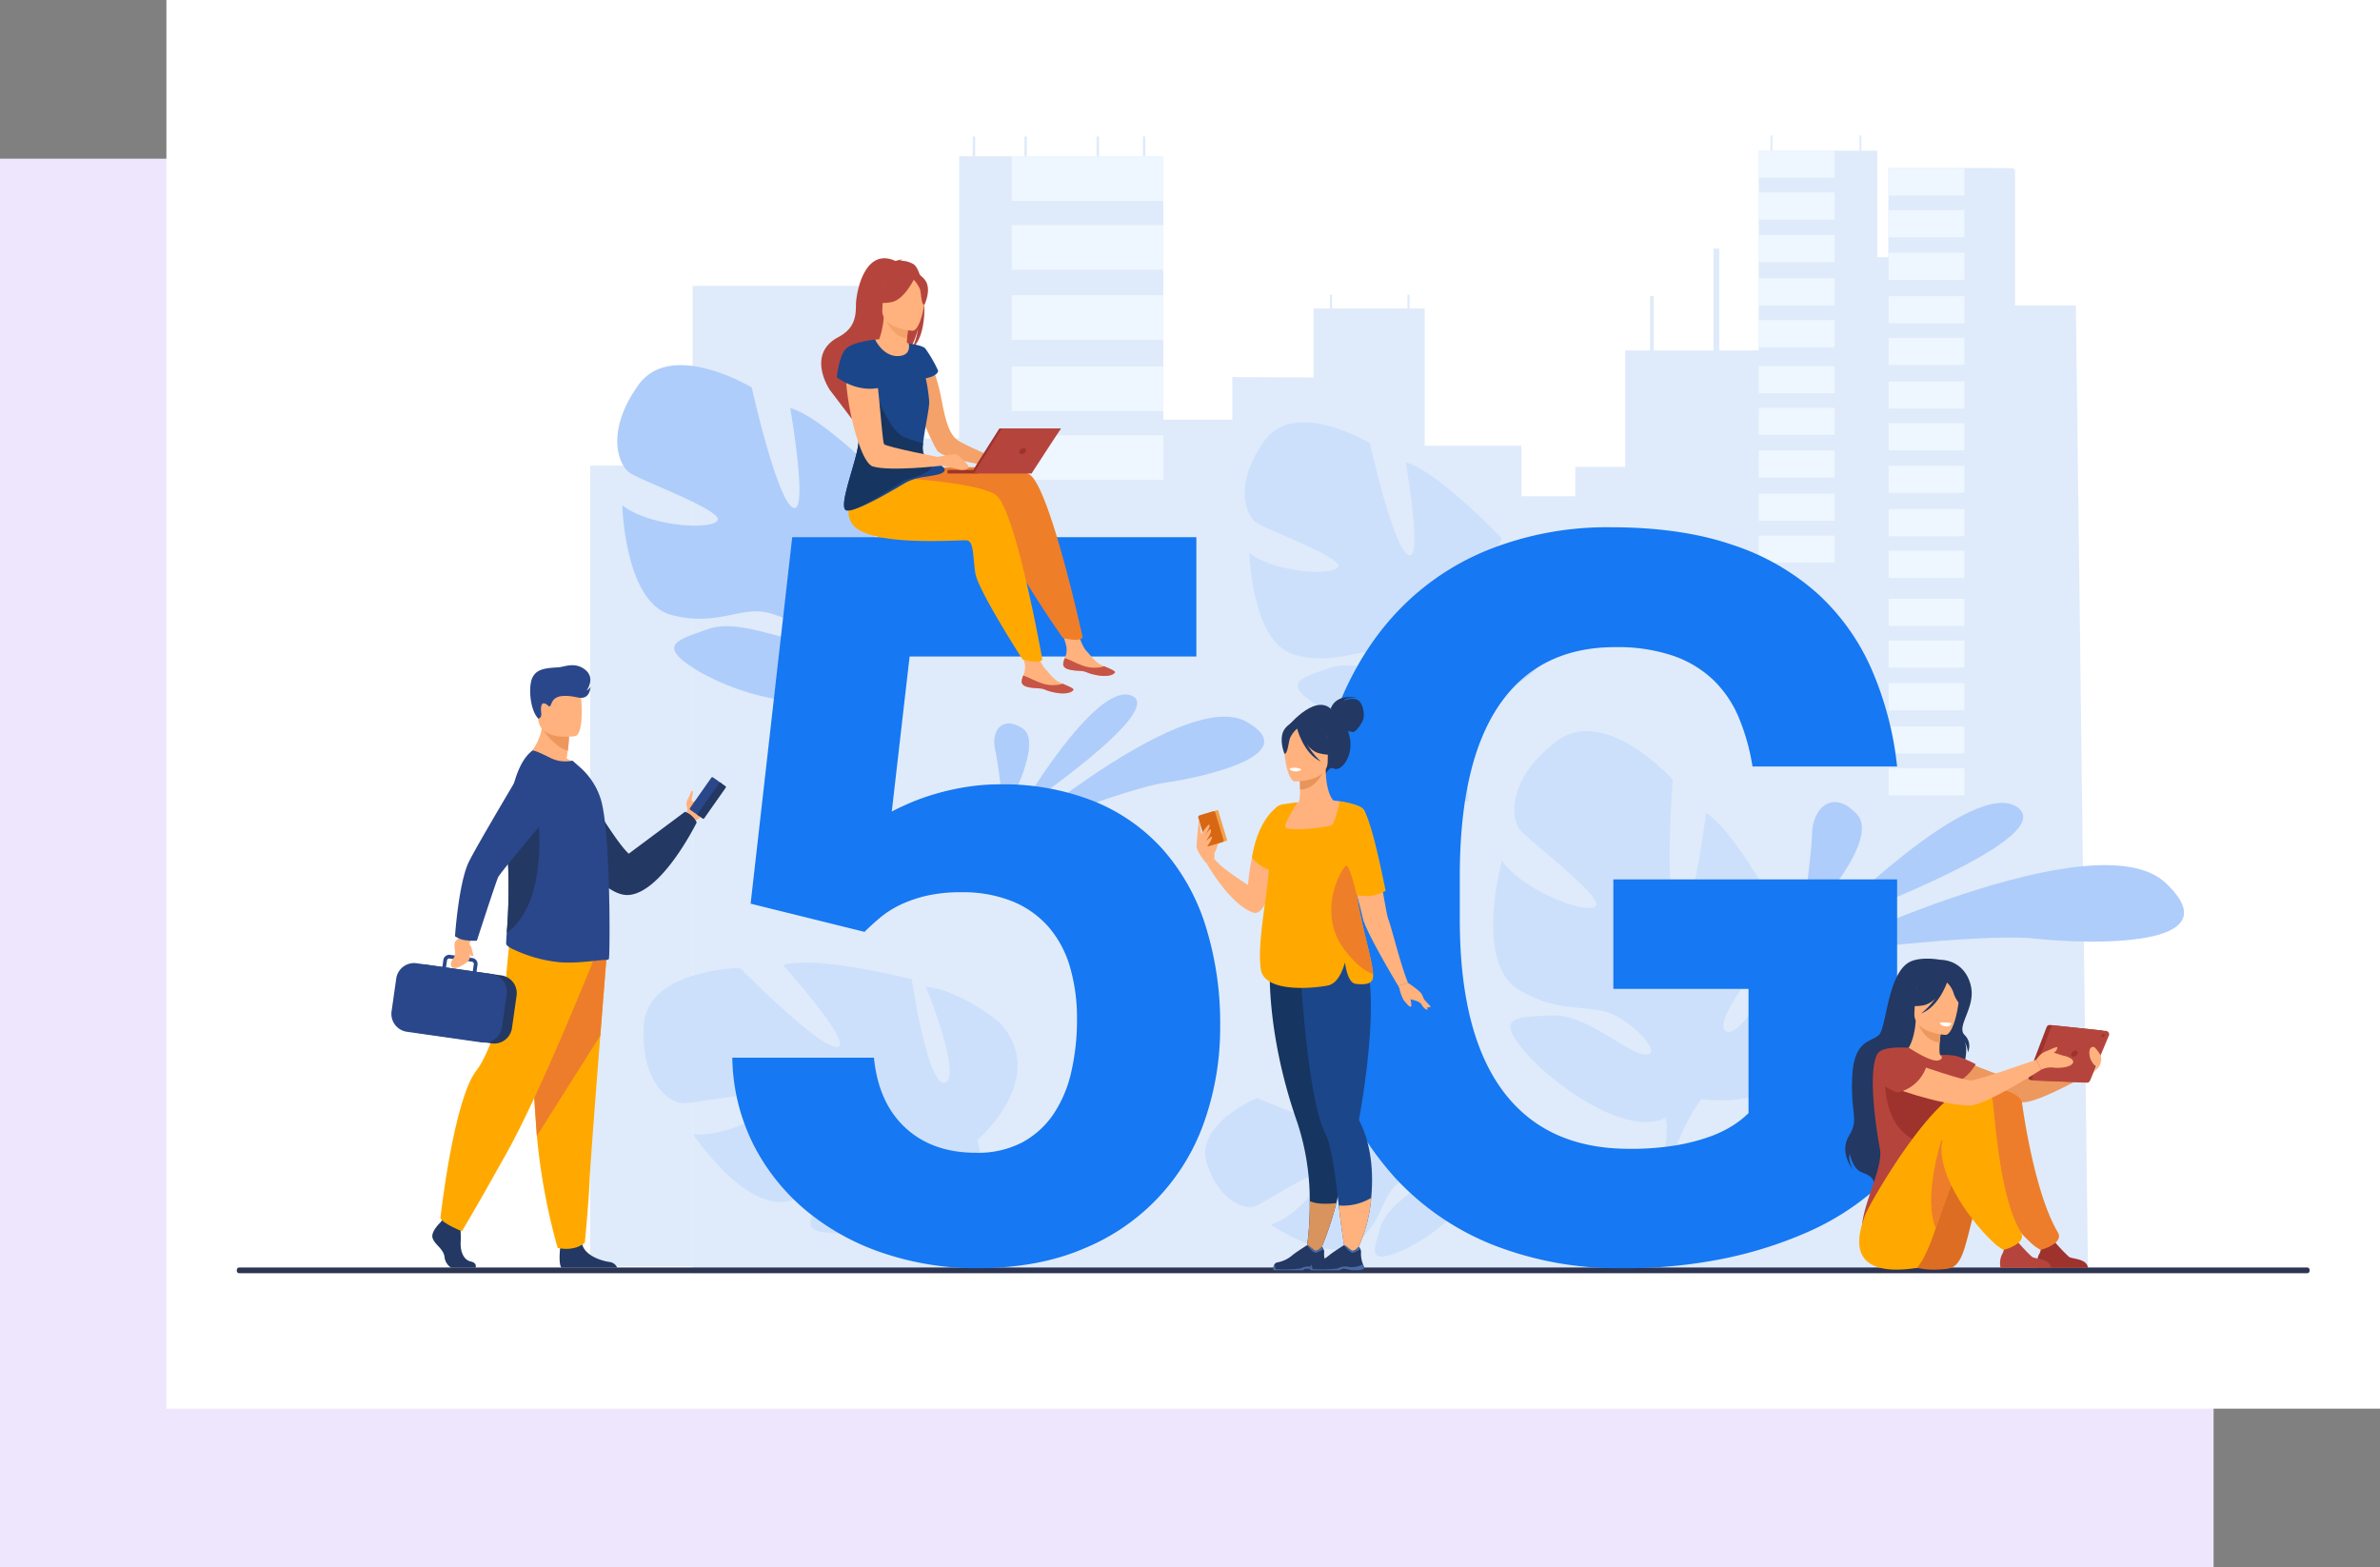 <svg xmlns="http://www.w3.org/2000/svg" xmlns:xlink="http://www.w3.org/1999/xlink" width="615" height="405" viewBox="0 0 615 405"><rect x="0" y="0" width="615" height="405" fill="#808080" stroke="none"/><defs><clipPath id="clip-path"><rect id="Rectangle_641" data-name="Rectangle 641" width="535.612" height="294" fill="none"></rect></clipPath></defs><g id="Group_2225" data-name="Group 2225" transform="translate(-140 -1910)"><rect id="Rectangle_593" data-name="Rectangle 593" width="572" height="364" transform="translate(140 1951)" fill="#eee6fd" style="mix-blend-mode: multiply;isolation: isolate"></rect><rect id="Rectangle_593-2" data-name="Rectangle 593" width="572" height="364" transform="translate(183 1910)" fill="#fff"></rect><g id="Group_1108" data-name="Group 1108" transform="translate(201.194 1945)"><g id="Group_1107" data-name="Group 1107" clip-path="url(#clip-path)"><path id="Path_7739" data-name="Path 7739" d="M528.037,45.7H512.305V10.607l-.728-.418h-4.69v-.017H479.6v.017h-.023v5.26h.023v3.617h-.023v5.259h.023v3.631h-.023v5.26h.023v.019l-2.891-.019V5.7H446.093V9.185h-.015v5.259h.015v4.622h-.015v5.259h.015v3.631h-.015v5.26h.015v3.359h-.015v5.26h.015v3.359h-.015v5.26h.015v3.163h-.015v3.34h.015v.364H411.581v30.1H398.688v7.582h-13.9V81.947H359.779V46.468h-3.911V42.934h-.56v3.534h-3.243v-.006h-16.22V42.934h-.559v3.529h-4.227V64.3l-21.005-.1V75.22H292.243V7.144H239.478V80.073H223.364V40.637H170.6V295.765l360.56-1.375Z" transform="translate(-52.819 -1.765)" fill="#dfebfa"></path><path id="Path_7740" data-name="Path 7740" d="M158.786,123.593V330.524h-26.5V123.593Z" transform="translate(-40.957 -38.265)" fill="#dfebfa"></path><rect id="Rectangle_602" data-name="Rectangle 602" width="39.189" height="11.539" transform="translate(200.235 5.38)" fill="#eef6ff"></rect><rect id="Rectangle_603" data-name="Rectangle 603" width="39.189" height="11.539" transform="translate(200.235 23.14)" fill="#eef6ff"></rect><rect id="Rectangle_604" data-name="Rectangle 604" width="39.189" height="11.539" transform="translate(200.235 41.272)" fill="#eef6ff"></rect><rect id="Rectangle_605" data-name="Rectangle 605" width="39.189" height="11.539" transform="translate(200.235 59.692)" fill="#eef6ff"></rect><rect id="Rectangle_606" data-name="Rectangle 606" width="39.189" height="11.539" transform="translate(200.235 77.466)" fill="#eef6ff"></rect><rect id="Rectangle_607" data-name="Rectangle 607" width="19.595" height="7.007" transform="translate(393.281 3.935)" fill="#eef6ff"></rect><rect id="Rectangle_608" data-name="Rectangle 608" width="19.595" height="7.007" transform="translate(393.281 14.721)" fill="#eef6ff"></rect><rect id="Rectangle_609" data-name="Rectangle 609" width="19.595" height="7.007" transform="translate(393.281 25.733)" fill="#eef6ff"></rect><rect id="Rectangle_610" data-name="Rectangle 610" width="19.595" height="7.007" transform="translate(393.281 36.92)" fill="#eef6ff"></rect><rect id="Rectangle_611" data-name="Rectangle 611" width="19.595" height="7.007" transform="translate(393.281 47.714)" fill="#eef6ff"></rect><rect id="Rectangle_612" data-name="Rectangle 612" width="19.595" height="7.007" transform="translate(393.281 59.593)" fill="#eef6ff"></rect><rect id="Rectangle_613" data-name="Rectangle 613" width="19.595" height="7.007" transform="translate(393.281 70.379)" fill="#eef6ff"></rect><rect id="Rectangle_614" data-name="Rectangle 614" width="19.595" height="7.007" transform="translate(393.281 81.391)" fill="#eef6ff"></rect><rect id="Rectangle_615" data-name="Rectangle 615" width="19.595" height="7.007" transform="translate(393.281 92.578)" fill="#eef6ff"></rect><rect id="Rectangle_616" data-name="Rectangle 616" width="19.595" height="7.007" transform="translate(393.281 103.372)" fill="#eef6ff"></rect><rect id="Rectangle_617" data-name="Rectangle 617" width="19.595" height="7.007" transform="translate(426.821 8.531)" fill="#eef6ff"></rect><rect id="Rectangle_618" data-name="Rectangle 618" width="19.595" height="7.007" transform="translate(426.821 19.317)" fill="#eef6ff"></rect><rect id="Rectangle_619" data-name="Rectangle 619" width="19.595" height="7.007" transform="translate(426.821 30.328)" fill="#eef6ff"></rect><rect id="Rectangle_620" data-name="Rectangle 620" width="19.595" height="7.007" transform="translate(426.821 41.515)" fill="#eef6ff"></rect><rect id="Rectangle_621" data-name="Rectangle 621" width="19.595" height="7.007" transform="translate(426.821 52.309)" fill="#eef6ff"></rect><rect id="Rectangle_622" data-name="Rectangle 622" width="19.595" height="7.007" transform="translate(426.821 63.562)" fill="#eef6ff"></rect><rect id="Rectangle_623" data-name="Rectangle 623" width="19.595" height="7.007" transform="translate(426.821 74.349)" fill="#eef6ff"></rect><rect id="Rectangle_624" data-name="Rectangle 624" width="19.595" height="7.007" transform="translate(426.821 85.36)" fill="#eef6ff"></rect><rect id="Rectangle_625" data-name="Rectangle 625" width="19.595" height="7.007" transform="translate(426.821 96.547)" fill="#eef6ff"></rect><rect id="Rectangle_626" data-name="Rectangle 626" width="19.595" height="7.007" transform="translate(426.821 107.341)" fill="#eef6ff"></rect><rect id="Rectangle_627" data-name="Rectangle 627" width="19.595" height="7.007" transform="translate(426.821 119.72)" fill="#eef6ff"></rect><rect id="Rectangle_628" data-name="Rectangle 628" width="19.595" height="7.007" transform="translate(426.821 130.506)" fill="#eef6ff"></rect><rect id="Rectangle_629" data-name="Rectangle 629" width="19.595" height="7.007" transform="translate(426.821 141.518)" fill="#eef6ff"></rect><rect id="Rectangle_630" data-name="Rectangle 630" width="19.595" height="7.008" transform="translate(426.821 152.704)" fill="#eef6ff"></rect><rect id="Rectangle_631" data-name="Rectangle 631" width="19.595" height="7.008" transform="translate(426.821 163.498)" fill="#eef6ff"></rect><rect id="Rectangle_632" data-name="Rectangle 632" width="0.972" height="14.298" transform="translate(365.189 41.515)" fill="#dfebfa"></rect><rect id="Rectangle_633" data-name="Rectangle 633" width="1.512" height="27.689" transform="translate(381.57 29.237)" fill="#dfebfa"></rect><rect id="Rectangle_634" data-name="Rectangle 634" width="0.63" height="5.099" transform="translate(190.162 0.281)" fill="#dfebfa"></rect><rect id="Rectangle_635" data-name="Rectangle 635" width="0.63" height="5.099" transform="translate(203.519 0.281)" fill="#dfebfa"></rect><rect id="Rectangle_636" data-name="Rectangle 636" width="0.63" height="5.099" transform="translate(234.139 0.281)" fill="#dfebfa"></rect><rect id="Rectangle_637" data-name="Rectangle 637" width="0.486" height="3.935" transform="translate(396.314)" fill="#dfebfa"></rect><rect id="Rectangle_638" data-name="Rectangle 638" width="0.486" height="3.935" transform="translate(419.3)" fill="#dfebfa"></rect><rect id="Rectangle_639" data-name="Rectangle 639" width="0.63" height="5.099" transform="translate(222.168 0.281)" fill="#dfebfa"></rect><path id="Path_7741" data-name="Path 7741" d="M594.334,281.482S632.829,242.574,644.218,251s-49.884,30.482-49.884,30.482" transform="translate(-184.01 -77.342)" fill="#afcdfb"></path><path id="Path_7742" data-name="Path 7742" d="M590.505,296.034s72.749-35.26,90.73-18.333-19.774,15.919-33.79,14.39-56.94,3.943-56.94,3.943" transform="translate(-182.825 -84.555)" fill="#afcdfb"></path><path id="Path_7743" data-name="Path 7743" d="M585.662,280.74s.29-1.867.681-4.6c.761-5.329,1.9-13.95,2.013-18.425.166-6.769,5.456-11.733,11.632-5.035S587.9,278.816,587.9,278.816Z" transform="translate(-181.325 -77.249)" fill="#afcdfb"></path><path id="Path_7744" data-name="Path 7744" d="M293.069,239.117s19.595-33.376,28.868-29.587-28.868,29.587-28.868,29.587" transform="translate(-90.736 -64.779)" fill="#afcdfb"></path><path id="Path_7745" data-name="Path 7745" d="M292.3,247.176s43.7-36.849,58.978-28.385S340.5,233.148,330.63,234.545,292.3,247.176,292.3,247.176" transform="translate(-90.498 -67.348)" fill="#afcdfb"></path><path id="Path_7746" data-name="Path 7746" d="M285.888,243.07s-.127-1.33-.336-3.27c-.408-3.785-1.129-9.892-1.834-12.978-1.067-4.668,1.692-8.992,7.092-5.478s-3.725,20.017-3.725,20.017Z" transform="translate(-87.771 -68.132)" fill="#afcdfb"></path><path id="Path_7747" data-name="Path 7747" d="M152.278,325.7c.963-14.4,24.867-14.748,24.867-14.748s20.438,20.767,25.105,20.425S188.244,310.2,188.244,310.2c8.65-2.621,33.3,3.689,33.3,3.689s4.163,28.171,8.6,26.69-4.96-24.756-4.96-24.756c9.05.851,19.013,9.214,19.013,9.214,13.209,14.225-5.739,30.451-5.739,30.451a46.3,46.3,0,0,0,9.852,19.633h0a33.58,33.58,0,0,1,3.828,4.987l-2.327.466q-.472-.879-.993-1.68a.012.012,0,0,0-.006-.009l-.016-.023c-.231-.327-.563-.793-.973-1.359v0l0,0c-.99-1.25-1.676-2.182-2.128-2.863l0-.006c-3.006-3.943-7.215-9.021-9.5-9.8a4.579,4.579,0,0,0,.284-1.167l-.284,1.167c-2.274,9.335-21.908,14.747-33.461,14.694s-7.344-4.153-2.385-10.43,17.747-7.447,21.047-10.179-2.505-3.642-9.79-1.591-9.5,10.191-21.225,13.723-25.332-17.124-25.332-17.124c8.765.909,22.65-6.608,22.649-9.568s-21.855,1.714-25.44,1.544-10.93-5.8-9.967-20.2" transform="translate(-47.12 -95.844)" fill="#cde0fb"></path><path id="Path_7748" data-name="Path 7748" d="M147.862,91.08c8.553-11.859,29.284.665,29.284.665s6.425,28.814,10.62,31.022-.682-25.707-.682-25.707c8.84,2.388,26.637,21.033,26.637,21.033s-11.535,26.445-6.925,27.554,9.019-23.937,9.019-23.937c7.322,5.587,11.4,18.119,11.4,18.119,3.721,19.312-21.268,23.092-21.268,23.092a46.9,46.9,0,0,0-2.065,22.158h0a33.987,33.987,0,0,1,.614,6.339l-2.251-.848c.044-.672.061-1.332.048-1.977a.014.014,0,0,0,0-.012v-.028c-.023-.406-.058-.984-.107-1.691v-.006c-.18-1.6-.271-2.774-.293-3.6v-.008c-.468-5-1.362-11.623-2.906-13.523a4.673,4.673,0,0,0,.871-.851q-.417.406-.871.851c-6.962,6.8-26.74.922-36.641-5.322s-4.084-7.508,3.545-10.243,19.247,3.121,23.549,2.543-.2-4.474-7.561-6.619-13.632,3.66-25.6.407-12.585-28.307-12.585-28.307c7.045,5.482,23.011,6.471,24.6,3.927s-19.7-10.251-22.693-12.321-6.281-10.85,2.272-22.708" transform="translate(-44.085 -26.619)" fill="#afcdfb"></path><path id="Path_7749" data-name="Path 7749" d="M382.329,112.141c7.962-11.041,27.263.619,27.263.619s5.982,26.825,9.887,28.882-.636-23.933-.636-23.933c8.23,2.223,24.8,19.582,24.8,19.582s-10.738,24.62-6.447,25.652,8.4-22.285,8.4-22.285c6.816,5.2,10.61,16.868,10.61,16.868,3.464,17.979-19.8,21.5-19.8,21.5a43.668,43.668,0,0,0-1.923,20.629h0a31.714,31.714,0,0,1,.572,5.9l-2.095-.789c.04-.626.056-1.241.043-1.841a.012.012,0,0,0,0-.011c0-.009,0-.017,0-.026-.021-.378-.055-.915-.1-1.574v-.006c-.168-1.494-.251-2.583-.273-3.354v-.007c-.436-4.656-1.268-10.821-2.706-12.591a4.334,4.334,0,0,0,.811-.792l-.811.792c-6.481,6.334-24.895.859-34.112-4.955s-3.8-6.99,3.3-9.536,17.918,2.906,21.924,2.367-.186-4.165-7.039-6.162-12.692,3.408-23.836.379S378.439,141.1,378.439,141.1c6.56,5.1,21.424,6.024,22.9,3.656s-18.342-9.543-21.127-11.47-5.847-10.1,2.115-21.141" transform="translate(-116.794 -33.249)" fill="#cde0fb"></path><path id="Path_7750" data-name="Path 7750" d="M362.891,372.444c-3.3-10.122,12.966-16.937,12.966-16.937s19.7,8.593,22.8,7.074-15.412-10.637-15.412-10.637c5.2-4.173,23.807-6.634,23.807-6.634s10.6,18.139,13.231,15.9-10.205-15.583-10.205-15.583c6.429-1.907,15.55,1.078,15.55,1.078,12.955,6.1,4.449,22.424,4.449,22.424a34.156,34.156,0,0,0,12.145,10.729h0a24.762,24.762,0,0,1,3.992,2.361l-1.464.96c-.377-.315-.758-.608-1.143-.877l-.007,0-.017-.012c-.249-.16-.6-.388-1.04-.663h0c-1.021-.583-1.748-1.032-2.245-1.375l0,0c-3.142-1.872-7.421-4.19-9.2-4.1a3.417,3.417,0,0,0-.126-.878q.06.419.126.878c1.011,7.015-10.94,16.122-18.864,19.264s-6.169-.822-4.5-6.484,10.1-9.98,11.608-12.758-2.717-1.8-7.139,1.6-3.7,9.59-10.754,15.233-22.052-4.753-22.052-4.753c6.249-1.79,13.687-10.756,12.872-12.781s-14.489,7.186-16.99,8.056-9.078-.964-12.38-11.087" transform="translate(-112.217 -106.813)" fill="#cde0fb"></path><path id="Path_7751" data-name="Path 7751" d="M486.574,225.587c12.56-9.57,30.051,9.878,30.051,9.878s-2.4,31.789,1.237,35.387,7.362-26.777,7.362-26.777c8.385,5.242,20.923,30.093,20.923,30.093s-20.219,23.706-15.8,26.3,16.832-21.9,16.832-21.9c5.812,8.07,6.09,22.3,6.09,22.3-2.216,21.123-29.224,17.187-29.224,17.187s-6.829,8.367-9.088,22.247h0a36.775,36.775,0,0,1-1.355,6.744l-2.059-1.583q.384-1.022.669-2.028a.014.014,0,0,0,0-.012c0-.009,0-.019.008-.028.1-.427.249-1.036.42-1.781V341.6c.318-1.714.592-2.951.828-3.815l0-.008c1.085-5.313,2.24-12.437,1.241-14.886a5.021,5.021,0,0,0,1.166-.605l-1.166.605c-9.329,4.844-27.92-7.44-36.191-17s-1.863-9.04,6.878-9.471,18.908,9.266,23.536,10.018,1.2-4.685-5.735-9.212-15.236-.5-26.584-7.614-4.121-33.2-4.121-33.2c5.56,7.877,21.747,13.909,24.186,11.778s-17.141-16.775-19.582-19.853-3.085-13.182,9.475-22.752" transform="translate(-145.586 -69.024)" fill="#cde0fb"></path><path id="Path_7752" data-name="Path 7752" d="M534.993,425.185H.618A.62.62,0,0,1,0,424.567v-.237a.62.62,0,0,1,.618-.618H534.993a.62.62,0,0,1,.618.618v.237a.62.62,0,0,1-.618.618" transform="translate(0 -131.184)" fill="#2e3552"></path><path id="Path_7753" data-name="Path 7753" d="M427.365,43.765,423.68,46.41l-3.7-2.616a4.536,4.536,0,0,1,7.389-.03" transform="translate(-130.028 -12.965)" fill="#fff"></path><path id="Path_7754" data-name="Path 7754" d="M421.321,32.54a10.952,10.952,0,0,0-8.965,4.659l2.339,1.642a8.1,8.1,0,0,1,13.213-.048l2.329-1.671a10.963,10.963,0,0,0-8.917-4.583" transform="translate(-127.668 -10.075)" fill="#fff"></path><path id="Path_7755" data-name="Path 7755" d="M416.834,14.8a23.173,23.173,0,0,0-18.97,9.853l2.339,1.642a20.342,20.342,0,0,1,33.176-.124L435.7,24.5a23.174,23.174,0,0,0-18.865-9.7" transform="translate(-123.182 -4.582)" fill="#fff"></path><path id="Path_7756" data-name="Path 7756" d="M419.274,24.506a16.578,16.578,0,0,0-13.528,6.988l2.339,1.642a13.743,13.743,0,0,1,22.321-.086l2.32-1.661a16.574,16.574,0,0,0-13.452-6.883" transform="translate(-125.622 -7.587)" fill="#fff"></path><path id="Path_7757" data-name="Path 7757" d="M190.19,245.061l10.75-94.7h104.43V181.2h-74.1l-4.608,40.059q1.914-1.022,4.733-2.241a58.185,58.185,0,0,1,6.462-2.3,65.094,65.094,0,0,1,7.935-1.792,54.909,54.909,0,0,1,8.9-.7,63.328,63.328,0,0,1,24,4.289,48.115,48.115,0,0,1,17.85,12.353,54.243,54.243,0,0,1,11.136,19.709,84.012,84.012,0,0,1,3.839,26.359,72.872,72.872,0,0,1-3.839,23.678,54.875,54.875,0,0,1-31.29,33.53q-11.837,5.115-27.836,5.119a75.172,75.172,0,0,1-23.292-3.646,62.27,62.27,0,0,1-19.964-10.624A54.176,54.176,0,0,1,191.214,307.9a51.629,51.629,0,0,1-5.757-23.04h36.6q1.146,11.648,8.124,18.11t18.239,6.461a24.674,24.674,0,0,0,11.963-2.685,22.87,22.87,0,0,0,8.064-7.3,32.342,32.342,0,0,0,4.608-10.939,60.179,60.179,0,0,0,1.473-13.633,47.254,47.254,0,0,0-1.792-13.373,27.525,27.525,0,0,0-5.505-10.365,24.9,24.9,0,0,0-9.34-6.655,34.194,34.194,0,0,0-13.31-2.37,38.8,38.8,0,0,0-8.9.9,33.569,33.569,0,0,0-6.722,2.3,24.929,24.929,0,0,0-5.182,3.264q-2.238,1.855-4.158,3.772Z" transform="translate(-57.419 -46.552)" fill="#1678f2"></path><path id="Path_7758" data-name="Path 7758" d="M553.241,312a62.137,62.137,0,0,1-9.088,8.51,68.55,68.55,0,0,1-14.46,8.446,106.944,106.944,0,0,1-20.54,6.529,126.787,126.787,0,0,1-27.195,2.622A88.171,88.171,0,0,1,449,332.155a69.108,69.108,0,0,1-25.532-17.472A79.654,79.654,0,0,1,407.027,286.4q-5.824-16.763-5.824-38.393V237q0-21.63,5.568-38.456t15.74-28.348a66.44,66.44,0,0,1,24.635-17.531,82.914,82.914,0,0,1,32.125-6.017q18.169,0,31.42,4.544a61.8,61.8,0,0,1,22.138,12.731,57.875,57.875,0,0,1,13.885,19.582,85.883,85.883,0,0,1,6.529,24.954h-37.37a54.913,54.913,0,0,0-3.583-12.731A29.028,29.028,0,0,0,505.633,186,28.533,28.533,0,0,0,495.2,179.8a44.831,44.831,0,0,0-14.779-2.178q-19.71,0-29.946,14.909t-10.239,44.218v11.262q0,29.309,11.132,44.28t32.636,14.972a70.543,70.543,0,0,0,12.03-.894,51.1,51.1,0,0,0,8.766-2.241,29.863,29.863,0,0,0,6.076-2.942,25.233,25.233,0,0,0,3.969-3.138V265.926H479.912V237.64h73.329Z" transform="translate(-124.215 -45.404)" fill="#1678f2"></path><path id="Path_7759" data-name="Path 7759" d="M639.334,344.031s15.3,6.666,18.077,6.545,19.891-5.212,19.891-5.212l-.436,2.944s-13.207,7.6-17.825,8.026c-4.546.425-20.089-4.08-21.59-5.031s-2.479-6.31,1.882-7.272" transform="translate(-196.966 -106.515)" fill="#ed985f"></path><path id="Path_7760" data-name="Path 7760" d="M626.459,308.387s-5.645-1.072-8.455.981c-5.092,3.718-5.366,16.539-7.275,18.449s-6.509,1.095-6.918,10.977,1.832,10.709-.837,15.12,1.129,8.827,1.129,8.827-1.556-2.436-.889-4.193c0,0,.648,3.879,3.112,4.788s2.829,1.576,3.223,2.909c0,0,21.024-10.773,21.047-18.413s4.138-15.21,2.117-18.521a7.328,7.328,0,0,1,1.01,2.992,3.939,3.939,0,0,0-.888-4.485c-2.1-2.162,2.465-6.637,1.789-11.82-.465-3.558-2.961-7.456-8.163-7.61" transform="translate(-186.391 -95.392)" fill="#233862"></path><path id="Path_7761" data-name="Path 7761" d="M635.7,347.379a14.717,14.717,0,0,1-5.144,2.189c-7.928,1.832-10.967-4.869-12.108-9.469a6.821,6.821,0,0,1,2.686-.825c.573-.068,1.176-.113,1.675-.137.891-.681,2.217-3.473,2.51-7.806l.373.1,6.249,1.711s-.286,1.986-.426,3.863c-.109,1.469-.126,2.873.153,3.217.487.106.78.175.78.175l0,.006a40.192,40.192,0,0,1,3.25,6.977" transform="translate(-191.477 -102.582)" fill="#ffb27d"></path><path id="Path_7762" data-name="Path 7762" d="M635.194,333.187s-.287,1.985-.427,3.863c-3.54-.354-5.183-3.725-5.823-5.574Z" transform="translate(-194.726 -102.628)" fill="#ed985f"></path><path id="Path_7763" data-name="Path 7763" d="M635.92,330.185s-8.4-.464-8.033-5.692-.467-8.809,4.913-8.734,6.281,2.143,6.583,3.919-1.268,10.494-3.463,10.508" transform="translate(-194.395 -97.761)" fill="#ffb27d"></path><path id="Path_7764" data-name="Path 7764" d="M638.164,316.27c-1.185-1.666-2.19-1.391-2.773-.958a5.881,5.881,0,0,0-7.63.666,10.015,10.015,0,0,1-3.689,5.666s1.462,1.054,5.054.4a6.008,6.008,0,0,0,3-1.766,19.62,19.62,0,0,1-3.665,3.874c4.352-1.645,6.465-7.382,6.677-7.99a6.6,6.6,0,0,1,1.655,2.571c.323,1.361,1.716,3.489,2.521,3.453a8.7,8.7,0,0,0-1.147-5.917" transform="translate(-193.217 -97.278)" fill="#233862"></path><path id="Path_7765" data-name="Path 7765" d="M612.9,367.569c-.759-3.879-3.233-19.378-.759-24.365.889-1.792,4.375-1.953,8.2-1.8,1.19.769,5.726,3.673,7.589,3.31l.1-.024c.878-.22,1.208-.836.477-1.368a16.715,16.715,0,0,1,4.247.26,31.452,31.452,0,0,1,4.914,2.105s-1.805,3.261-4.467,4.387c.452,4.049-.22,5.835-4.421,15.187a17.78,17.78,0,0,0,.479,15.022s-20.894,16.8-21.01,8.246c-.088-6.439,5.615-16.007,4.645-20.964" transform="translate(-188.321 -105.688)" fill="#b5453c"></path><path id="Path_7766" data-name="Path 7766" d="M634.443,403.594a3.886,3.886,0,0,0,2.795-1.7l.323-.487c2.378-3.6,3.3-14.626,8.653-26.373,1.3-2.86,5.98-3.374,7.255-6.607,0,0,3.139-10.478-6.008-10.787s-24.5,29.155-24.742,32.245c-.235,2.994-6.048,15.715,11.723,13.71" transform="translate(-192.46 -110.727)" fill="#dd6d22"></path><path id="Path_7767" data-name="Path 7767" d="M686.951,420.825h-13.02a5.413,5.413,0,0,1,.368-3.49,2.51,2.51,0,0,0-.093-3,5.06,5.06,0,0,0,2.193.414,4.583,4.583,0,0,0,1.936-.681,46.888,46.888,0,0,0,3.71,3.9c.851.611,4.644.394,4.907,2.858" transform="translate(-208.611 -128.199)" fill="#9e332e"></path><path id="Path_7768" data-name="Path 7768" d="M616.932,349.915s-1.694,15.417,9.3,18.648,14.109-14.185,5.236-15.438a85.393,85.393,0,0,1-14.531-3.21" transform="translate(-190.977 -108.336)" fill="#9e332e"></path><path id="Path_7769" data-name="Path 7769" d="M663.121,360.482c.784,5.877,3.845,24.429,9.246,33.479,1.741,2.918-4.387,4.554-4.419,4.546a10.424,10.424,0,0,1-2.822-2.095c-4.385-3.951-13.285-15.14-13.285-24.111,0-4.374-.077-12.727,3.1-14.851,1.959-1.308,7.866.7,8.177,3.032" transform="translate(-201.814 -110.541)" fill="#ed7d2b"></path><path id="Path_7770" data-name="Path 7770" d="M622.227,403.053s.483-.672,1.323-1.947A46.091,46.091,0,0,0,627,392.779c1.413-4.016,3.087-8.957,5.181-14.1.646-1.587,1.332-3.192,2.062-4.8,1.3-2.86,4.888-2.465,6.163-5.7,0,0,4.976-11.207-4.171-11.516s-26.53,29.98-27.529,32.914c-1.093,3.211-6.428,16.545,13.516,13.469" transform="translate(-188.008 -110.427)" fill="#ffa900"></path><path id="Path_7771" data-name="Path 7771" d="M673.108,420.825h-13.02a5.413,5.413,0,0,1,.368-3.49,2.509,2.509,0,0,0-.093-3,5.06,5.06,0,0,0,2.193.414,4.589,4.589,0,0,0,1.937-.681,46.768,46.768,0,0,0,3.709,3.9c.851.611,4.645.394,4.907,2.858" transform="translate(-204.325 -128.199)" fill="#b5453c"></path><path id="Path_7772" data-name="Path 7772" d="M635.336,398.76c1.413-4.016,3.087-8.957,5.181-14.1-.547-3.895-1.727-7.3-3.709-8.675,0,0-4.811,14.906-1.472,22.774" transform="translate(-196.339 -116.408)" fill="#ed7d2b"></path><path id="Path_7773" data-name="Path 7773" d="M651.235,360.169c.784,5.877,1.888,24.845,7.289,33.9,1.742,2.918-4.387,4.554-4.419,4.545a10.42,10.42,0,0,1-2.822-2.094C646.9,392.565,638,381.375,638,372.405c0-4.374,5.133-12.377,8.314-14.5a3.2,3.2,0,0,1,4.925,2.264" transform="translate(-197.529 -110.646)" fill="#ffa900"></path><path id="Path_7774" data-name="Path 7774" d="M689.449,334.353l-13.334-1.416a.861.861,0,0,0-.9.55l-4.771,12.535a.861.861,0,0,0,.77,1.166l13.231.534a.859.859,0,0,0,.828-.528l4.874-11.652a.861.861,0,0,0-.7-1.188" transform="translate(-207.558 -103.078)" fill="#9e332e"></path><path id="Path_7775" data-name="Path 7775" d="M691.126,334.528l-13.334-1.416a.861.861,0,0,0-.9.55L672.126,346.2a.861.861,0,0,0,.77,1.166l13.231.534a.86.86,0,0,0,.828-.528l4.873-11.652a.861.861,0,0,0-.7-1.188" transform="translate(-208.078 -103.132)" fill="#b5453c"></path><path id="Path_7776" data-name="Path 7776" d="M688.217,343.28a.548.548,0,0,0-.515-.81,1.282,1.282,0,0,0-1.105.81.549.549,0,0,0,.516.81,1.282,1.282,0,0,0,1.1-.81" transform="translate(-212.559 -106.031)" fill="#9e332e"></path><path id="Path_7777" data-name="Path 7777" d="M698.725,336.7a.27.27,0,0,0-.253-.4.631.631,0,0,0-.543.4.27.27,0,0,0,.253.4.631.631,0,0,0,.543-.4" transform="translate(-216.076 -104.122)" fill="#9e332e"></path><path id="Path_7778" data-name="Path 7778" d="M617.039,344.031s18.48,6.805,21.256,6.666c1.795-.09,16.712-5.333,16.712-5.333l1.339,2.533s-14.52,9.332-18.511,9.286c-7.881-.091-21.178-4.928-22.679-5.879s-2.479-6.31,1.882-7.272" transform="translate(-190.064 -106.515)" fill="#ffb27d"></path><path id="Path_7779" data-name="Path 7779" d="M673.448,345.008s1.339-2.061,2.672-2.122,3.637.909,4.425,1.061,3.031.879,2.364,1.97-3.758,1.333-5.092,1.091a6.18,6.18,0,0,0-3.03.533Z" transform="translate(-208.504 -106.159)" fill="#ffb27d"></path><path id="Path_7780" data-name="Path 7780" d="M676.793,342.432s2.121-.973,2.727-1.154.485,0,.3.577-1.273,1.123-1.273,1.3-1.757-.726-1.757-.726" transform="translate(-209.54 -105.641)" fill="#ffb27d"></path><path id="Path_7781" data-name="Path 7781" d="M696.348,343.382s-1.337-2.115-1.775-2.2c-1.334-.263-1.334,1.493-1.051,2.626.3,1.216,1.331,2.363,1.615,2.262s1.526-1.569,1.211-2.686" transform="translate(-214.673 -105.624)" fill="#ffb27d"></path><path id="Path_7782" data-name="Path 7782" d="M696.937,344.995a3.54,3.54,0,0,1-1.825,3.611Z" transform="translate(-215.212 -106.813)" fill="#ffb27d"></path><path id="Path_7783" data-name="Path 7783" d="M640.448,332.215a7.762,7.762,0,0,0-3.03-.133s.119.872,1.767.958a1.315,1.315,0,0,0,1.263-.825" transform="translate(-197.349 -102.798)" fill="#fff"></path><path id="Path_7784" data-name="Path 7784" d="M626.261,347.2a10.152,10.152,0,0,1-7.329,6.423s-9.374-2.888-4.706-9.274c0,0,4.615-3.429,12.036,2.851" transform="translate(-189.765 -106.322)" fill="#b5453c"></path><path id="Path_7785" data-name="Path 7785" d="M256.095,82.454s2.448,3.622,3.844,11.238c1.223,6.67,2.3,9.132,4.062,10.5s11.6,5.406,11.6,5.406l-.735,1.723s-14.422-1.963-16.042-4.374-7.8-16.651-7.316-19.93,4.583-4.563,4.583-4.563" transform="translate(-77.862 -25.528)" fill="#f4a269"></path><path id="Path_7786" data-name="Path 7786" d="M308.966,193.218c-.13,1.406,1.828,1.749,4.1,1.861s1.582.578,4.69,1.141,4.354-.287,4.579-.708c.2-.372-1.245-.955-2.785-1.613-.193-.082-.387-.167-.581-.252-1.734-.762-2.706-2.316-4.057-3.758-1.279-1.365-2.494-5.735-2.494-5.735l-4.224-.9s1.186,3.933,1.6,5.612a5.2,5.2,0,0,1-.432,2.933,5.5,5.5,0,0,0-.389,1.421" transform="translate(-95.418 -56.736)" fill="#ffb27d"></path><path id="Path_7787" data-name="Path 7787" d="M313.407,198.911c2.268.113,1.582.577,4.691,1.141s4.354-.288,4.578-.708c.2-.373-1.244-.956-2.784-1.614l-.024.026a8.849,8.849,0,0,1-4.707.057c-2.056-.559-4.044-1.787-5.46-2.184a5.5,5.5,0,0,0-.389,1.421c-.13,1.406,1.828,1.748,4.1,1.861" transform="translate(-95.763 -60.568)" fill="#c65447"></path><path id="Path_7788" data-name="Path 7788" d="M245.926,123.726s28.065-2.112,33.349,1.223,13.757,42.175,13.757,42.175a3.444,3.444,0,0,1-1.691.545,14.159,14.159,0,0,1-3.479-.521s-12.178-17.379-13.036-21.756-.648-8.285-2.6-8.39-26.3,2.96-29.985-3.528a14.95,14.95,0,0,1-.639-12.912Z" transform="translate(-74.435 -37.327)" fill="#ef7e29"></path><path id="Path_7789" data-name="Path 7789" d="M293.411,199.747c-.13,1.406,1.828,1.749,4.1,1.861s1.582.578,4.691,1.141,4.354-.288,4.579-.708c.2-.372-1.245-.955-2.785-1.613-.193-.082-.387-.167-.581-.252-1.734-.762-2.706-2.316-4.057-3.758-1.279-1.365-2.5-5.735-2.5-5.735l-4.223-.9s1.186,3.933,1.6,5.612a5.2,5.2,0,0,1-.432,2.933,5.5,5.5,0,0,0-.389,1.421" transform="translate(-90.602 -58.758)" fill="#ffb27d"></path><path id="Path_7790" data-name="Path 7790" d="M297.852,205.44c2.268.113,1.582.577,4.691,1.141s4.354-.288,4.578-.708c.2-.373-1.244-.956-2.784-1.614l-.024.026a8.849,8.849,0,0,1-4.707.057c-2.056-.559-4.044-1.787-5.46-2.184a5.5,5.5,0,0,0-.389,1.421c-.13,1.406,1.828,1.748,4.1,1.861" transform="translate(-90.947 -62.59)" fill="#c65447"></path><path id="Path_7791" data-name="Path 7791" d="M236.875,127.664s24.931,1.18,30.081,4.717,12.105,42.679,12.105,42.679a3.449,3.449,0,0,1-1.711.479,14.183,14.183,0,0,1-3.455-.656s-11.492-17.839-12.179-22.247-.325-8.3-2.273-8.484-26.4,1.934-29.825-4.693,7.258-11.795,7.258-11.795" transform="translate(-70.881 -39.526)" fill="#ffa900"></path><path id="Path_7792" data-name="Path 7792" d="M242.6,47.507a6.466,6.466,0,0,0-3.447-.9,1.635,1.635,0,0,1,.759-.3,5.426,5.426,0,0,0-1.965.376c-8.1-3.758-10.223,8.4-10.239,11.252s-.213,6.131-4.534,8.4c-8.5,4.474-2.195,13.7-2.195,13.7.062.042,5.665,7.462,5.665,7.462-.057-2.312,9.066-14.569,14.84-17.833a16.03,16.03,0,0,0,2.246-5.637,15.147,15.147,0,0,1-1.48,5.137c4.973-4,3.281-19.72.349-21.655" transform="translate(-67.72 -14.232)" fill="#b5453c"></path><path id="Path_7793" data-name="Path 7793" d="M238.9,76.366a28.1,28.1,0,0,1,4.644,0,14.9,14.9,0,0,1,4.029,1.011c2.2.918,1.967,4.809-2.644,4.088s-6.352-3.946-6.029-5.1" transform="translate(-73.954 -23.613)" fill="#ffb27d"></path><path id="Path_7794" data-name="Path 7794" d="M247.491,76.642c.027.015.658,3.346-2.361,3.213-1.982-.087-6.256-2.485-5.879-4.182A20.976,20.976,0,0,0,241.229,68l.361.1,6.066,1.627s-.269,1.925-.394,3.747c-.106,1.53-.11,2.987.229,3.174" transform="translate(-74.067 -21.052)" fill="#ffb27d"></path><path id="Path_7795" data-name="Path 7795" d="M248.716,69.764s-.269,1.925-.395,3.747c-3.433-.327-5.042-3.585-5.671-5.375Z" transform="translate(-75.126 -21.096)" fill="#f4a269"></path><path id="Path_7796" data-name="Path 7796" d="M240.943,61.543a18.127,18.127,0,0,1-1.883-5.433c-.193-1.76,1.123-8.146,7.538-6.786a8.828,8.828,0,0,1,3.558,1.623c1.343,1.043,3.235,3.229.591,8.7l-.716,1.861Z" transform="translate(-74.009 -15.213)" fill="#b5453c"></path><path id="Path_7797" data-name="Path 7797" d="M249.424,66.839s-8.147-.409-7.815-5.478-.5-8.537,4.721-8.491,6.1,2.048,6.4,3.767-1.177,10.178-3.3,10.2" transform="translate(-74.801 -16.369)" fill="#ffb27d"></path><path id="Path_7798" data-name="Path 7798" d="M248.9,52.523s-2.625,5.8-6.1,6.45-4.9-.364-4.9-.364a9.706,9.706,0,0,0,3.549-5.51s5.963-3.52,7.455-.576" transform="translate(-73.653 -15.898)" fill="#b5453c"></path><path id="Path_7799" data-name="Path 7799" d="M252.985,53.3a7.2,7.2,0,0,1,1.9,2.757c.32,1.318.325,3.988,1.105,3.949,0,0,1.949-3.93.215-6.343-1.839-2.558-3.215-.362-3.215-.362" transform="translate(-78.326 -16.231)" fill="#b5453c"></path><path id="Path_7800" data-name="Path 7800" d="M253.137,110.48c-.659.788-2.718,1.031-4.918,1.393a14.772,14.772,0,0,0-4.843,1.4c-2.937,1.725-12.533,7.552-15.345,7.287-1.091-.1-.886-2.184-.226-4.946,1.04-4.361,3.217-10.419,3.217-13.053a76.438,76.438,0,0,1,1.116-8.728c.052-.313.1-.629.158-.949,1.263-7.561,3.013-16.477,3.013-16.477s1.952,4.258,5.754,4.258,2.918-3.247,2.918-3.247,3.469.408,4.289,1.291a33.957,33.957,0,0,1,3.312,5.74s.084,1.325-3.2,1.955a43.026,43.026,0,0,1,.893,5.991c.07,1.771-1.208,7.311-1.575,10.758a6.364,6.364,0,0,0,.05,2.613,5.075,5.075,0,0,0,2.008,1.656c1.853,1.078,4.158,2.117,3.375,3.054" transform="translate(-70.361 -23.657)" fill="#1c468a"></path><path id="Path_7801" data-name="Path 7801" d="M249.762,113.782c2.1,3.588-5.708,4.667-7,5.426-2.937,1.725-11.918,7.977-14.732,7.712-1.089-.1-.886-2.184-.225-4.946,1.039-4.362,3.216-10.419,3.216-13.053a76.318,76.318,0,0,1,1.117-8.727l3.385-3.251s3.627,9.376,7.086,10.912a29.142,29.142,0,0,0,5.1,1.659,6.382,6.382,0,0,0,.051,2.612,5.07,5.07,0,0,0,2.008,1.656" transform="translate(-70.361 -30.014)" fill="#163560"></path><path id="Path_7802" data-name="Path 7802" d="M234.481,80.268s-2.895-1.758-5.693,1.577,1.989,27.171,6.136,28.4c4.606,1.361,17.912-.217,17.912-.217l-.256-2.079s-14.165-2.716-14.754-3.473-1.873-23.818-3.345-24.2" transform="translate(-70.576 -24.708)" fill="#ffb27d"></path><path id="Path_7803" data-name="Path 7803" d="M234.477,76.41s-5.944.536-7.671,2.492-2.231,7.253-2.231,7.253,5.235,4.226,11.542,2.586Z" transform="translate(-69.53 -23.657)" fill="#1c468a"></path><rect id="Rectangle_640" data-name="Rectangle 640" width="7.852" height="0.928" transform="translate(183.65 86.428)" fill="#9e332e"></rect><path id="Path_7804" data-name="Path 7804" d="M274.966,121.181c.077-.307,7.218-11.521,7.218-11.521h15.889L290.1,120.88Z" transform="translate(-85.131 -33.952)" fill="#9e332e"></path><path id="Path_7805" data-name="Path 7805" d="M275.934,121.308c.077-.307,7.241-11.648,7.241-11.648h15.2l-7.583,11.648Z" transform="translate(-85.431 -33.952)" fill="#b5453c"></path><path id="Path_7806" data-name="Path 7806" d="M294.58,117.782a1.271,1.271,0,0,1-1.107.823.567.567,0,0,1-.539-.823,1.269,1.269,0,0,1,1.107-.823.567.567,0,0,1,.539.823" transform="translate(-90.68 -36.211)" fill="#9e332e"></path><path id="Path_7807" data-name="Path 7807" d="M261.951,120.067s4.613-.893,5.132-.67,3.422,2.827,3.124,3.348-1.488.893-2.826.447-4.24-.67-4.761-1.339a4.37,4.37,0,0,1-.669-1.785" transform="translate(-81.102 -36.955)" fill="#ffb27d"></path><path id="Path_7808" data-name="Path 7808" d="M175.042,247.048c-.657,1.765-1.794,3.814-2.989,4.323a4.624,4.624,0,0,0-1.918,1.393l-1.094-.634-1.306-.759s.031-.145.095-.381.161-.563.293-.926a1.265,1.265,0,0,0,.155-1.162,2.7,2.7,0,0,1,.222-2.254c.419-.608.823-2.108,1.075-2.063.611.1-.3,2.166-.039,2.548a.451.451,0,0,0,.587.2l.01-.006c1.713-.753,3.79-4.813,4.71-4.266.344.206.476,3.233.2,3.985" transform="translate(-51.932 -75.239)" fill="#ffb27d"></path><path id="Path_7809" data-name="Path 7809" d="M169.67,248.637l2.146,1.508a.338.338,0,0,0,.469-.081l5.5-7.822a.337.337,0,0,0-.082-.469l-2.146-1.509a.338.338,0,0,0-.469.082l-5.5,7.821a.338.338,0,0,0,.082.469" transform="translate(-52.487 -74.369)" fill="#2b478b"></path><path id="Path_7810" data-name="Path 7810" d="M172.531,250.642l1.258.884a.256.256,0,0,0,.357-.062l5.589-7.953a.256.256,0,0,0-.062-.357l-1.258-.884a.257.257,0,0,0-.357.063l-5.589,7.953a.256.256,0,0,0,.062.357" transform="translate(-53.383 -74.994)" fill="#233862"></path><path id="Path_7811" data-name="Path 7811" d="M122.481,236.162s10.919,19.044,14.88,22.548l14.524-10.828a5.3,5.3,0,0,1,3.031,2.762s-8.82,17.97-17.5,18.732-20.873-21.539-20.873-21.539Z" transform="translate(-36.081 -73.117)" fill="#233862"></path><path id="Path_7812" data-name="Path 7812" d="M84.343,418.039H78.034a3.823,3.823,0,0,1-1.725-2.891c-.309-2.033-2.586-3.141-3.079-4.8s2.033-4,2.033-4l.422-.545.44-.565,4.187.986s.1,1,.166,2.268c.046.916.07,1.975.019,2.9-.124,2.216.619,4.6,2.589,5.035,1.457.318,1.391,1.182,1.258,1.611" transform="translate(-22.653 -125.463)" fill="#233862"></path><path id="Path_7813" data-name="Path 7813" d="M135.708,420.472H121.281c-.694-.847-.438-3.972-.333-4.992.021-.206.036-.326.036-.326s4.927-3.941,5.6-.923c.021.095.046.187.073.279.852,2.822,4.677,4.105,6.885,4.462a2.5,2.5,0,0,1,2.162,1.5" transform="translate(-37.405 -127.897)" fill="#233862"></path><path id="Path_7814" data-name="Path 7814" d="M129.032,306.552s-.748,9.334-1.627,20.554c-1.2,15.24-2.632,33.962-2.775,37.508-.246,6.158-1.232,16.01-1.232,16.01s-2.339,2.34-7.019,1.354a161.109,161.109,0,0,1-5.362-28.941l-.056-.735c-1.108-15.147-2.831-47.042-2.831-47.042Z" transform="translate(-33.478 -94.51)" fill="#ffa900"></path><path id="Path_7815" data-name="Path 7815" d="M129.032,306.552s-.748,9.334-1.627,20.554l-16.388,25.93-.056-.735c-1.108-15.147-2.831-47.042-2.831-47.042Z" transform="translate(-33.478 -94.51)" fill="#ed7d2b"></path><path id="Path_7816" data-name="Path 7816" d="M115.731,306s-13.484,33.8-22.351,49.689-11.637,20.318-11.637,20.318-5.079-2.032-5.541-3.417c0,0,3.391-30.668,9.328-38.144,3.355-4.224,7.3-16.9,7.481-21.335s1.2-13.207,1.2-13.207Z" transform="translate(-23.593 -92.854)" fill="#ffa900"></path><path id="Path_7817" data-name="Path 7817" d="M122.144,231.059c-5.269,1.662-14.386-2.824-14.386-2.824a13.722,13.722,0,0,0,4.6-11.228l4.075,3.284,2.767,2.23a33.1,33.1,0,0,1-.313,3.619c-.08.606-.18,1.281-.305,2.019a12.607,12.607,0,0,1,3.56,2.9" transform="translate(-33.363 -67.187)" fill="#ffb27d"></path><path id="Path_7818" data-name="Path 7818" d="M121.26,223.957a33.25,33.25,0,0,1-.314,3.619c-3.066-.526-6.545-5.482-6.545-5.482a9.754,9.754,0,0,1,4.091-.367Z" transform="translate(-35.419 -68.624)" fill="#ed975d"></path><path id="Path_7819" data-name="Path 7819" d="M122,218.355s-8.7,1.446-9.521-3.988-2.491-8.907,3.032-10.06,6.916.758,7.63,2.505,1.1,11.026-1.141,11.543" transform="translate(-34.549 -63.146)" fill="#ffb27d"></path><path id="Path_7820" data-name="Path 7820" d="M127.344,284.1a.853.853,0,0,1-.554.211c-1.979-.027-7.749,1.072-12.631.57a36.363,36.363,0,0,1-11.671-3.368c-.52-.233-1.716-.871-1.689-1.452.017-.636.081-1.558.16-2.719a145.526,145.526,0,0,0,.289-19c-.085-1.492-.13-2.972-.135-4.43-.041-10.86,2.113-20.412,6.44-23.645.37-.264,2.639.844,4.724,1.873a8.635,8.635,0,0,0,5.673.687l1.82,1.609a18.19,18.19,0,0,1,5.7,9.1c.9,3.615,1.425,10.133,1.715,16.888.132,3.061.238,6.149.265,9.077v.1c.026.291.026.608.026.9.106,7.52,0,13.483-.132,13.589" transform="translate(-31.208 -71.281)" fill="#2b478b"></path><path id="Path_7821" data-name="Path 7821" d="M101.031,284.581a145.527,145.527,0,0,0,.289-19c-.085-1.492-.129-2.972-.135-4.43,1.8-4.373,3.276-7.544,3.276-7.544h4.543s3.331,22.753-7.974,30.97" transform="translate(-31.28 -78.52)" fill="#233862"></path><path id="Path_7822" data-name="Path 7822" d="M65.536,327.922l19.378,2.762a4.646,4.646,0,0,0,5.239-3.932l1.2-8.4a4.645,4.645,0,0,0-3.932-5.239l-19.378-2.762a4.645,4.645,0,0,0-5.239,3.932l-1.2,8.4a4.645,4.645,0,0,0,3.932,5.239" transform="translate(-19.059 -96.073)" fill="#233862"></path><path id="Path_7823" data-name="Path 7823" d="M87.36,314.488h0a4.665,4.665,0,0,0-3.21-2.8h0a4.494,4.494,0,0,0-.447-.087l-3.859-.549.258-1.812a1.535,1.535,0,0,0-1.3-1.735l-1.007-.144-4.051-.577-.73-.1a1.536,1.536,0,0,0-1.735,1.3l-.258,1.812-6.66-.949a4.664,4.664,0,0,0-5.259,3.946l-1.21,8.5a4.662,4.662,0,0,0,3.946,5.257L81.175,329.3a4.544,4.544,0,0,0,1.009.032h0a4.585,4.585,0,0,0,1.51-.381,4.658,4.658,0,0,0,2.737-3.6l1.211-8.495a4.609,4.609,0,0,0-.284-2.366m-15.136-6.376a.575.575,0,0,1,.648-.486l.86.122,3.189.455,1.738.248a.574.574,0,0,1,.486.647l-.258,1.812-6.922-.987Z" transform="translate(-17.907 -94.944)" fill="#2b478b"></path><path id="Path_7824" data-name="Path 7824" d="M86.026,299.008a6.731,6.731,0,0,0-1.058,1.9c-.273,3.671,1.4,4.179-2.939,6.218,0,0-1.854.707-1.885-.732s1.287-1.464,1.046-3.479c-.278-2.325-.251-2.346,1.275-3.56l1.01-1.67Z" transform="translate(-24.813 -92.165)" fill="#ffb27d"></path><path id="Path_7825" data-name="Path 7825" d="M83.906,279.506a14.9,14.9,0,0,0,3.41.19S92.173,264.69,92.8,263.32s14.428-17.594,14.428-17.594l-5.75-14.39s-14.929,24.937-16.444,28.441c-2.505,5.79-3.375,18.772-3.375,18.772a6.259,6.259,0,0,0,2.249.956" transform="translate(-25.282 -71.623)" fill="#2b478b"></path><path id="Path_7826" data-name="Path 7826" d="M111.919,212.086s.893-.149.749-1.379-.142-2.838.858-2.539,1.05,1.1,1.461.633.418-2.438,3.395-2.575,4.186.9,5.569.29,1.457-2.7,1.457-2.7a2.377,2.377,0,0,1-.989.985s2.309-3.158-.364-5.323-5.4-.748-6.946-.654c-3.409.206-5.611.411-6.724,2.65s-.654,8.459,1.533,10.615" transform="translate(-33.995 -61.389)" fill="#2b478b"></path><path id="Path_7827" data-name="Path 7827" d="M86.3,301.941s.98,1.022,1.042,1.446c.2,1.364.654,1.954.426,2.1-.475.309-1.1-.7-1.4-1.608a4.139,4.139,0,0,1-.065-1.941" transform="translate(-26.692 -93.483)" fill="#ffb27d"></path><path id="Path_7828" data-name="Path 7828" d="M365.77,267.368c0-.088,1.291-2.758.88-2.963s-1.147-.175-1.232.293a16.324,16.324,0,0,0,.352,2.67" transform="translate(-113.133 -81.824)" fill="#ffb27d"></path><path id="Path_7829" data-name="Path 7829" d="M393.852,218.342s7.572-9.1,11.58-3.277c0,0,2.991,1.241,4.073,6.331,1.1,5.193-2.35,9.141-4.136,8.165-1.145-.625-2.012,1.379-2.012,1.379Z" transform="translate(-121.939 -65.983)" fill="#233862"></path><path id="Path_7830" data-name="Path 7830" d="M374.95,278.541c-6.02-2.218-11.817-12.519-11.817-12.519l1.9-1.329c1.581,2.313,8.695,6.754,8.695,6.754.162-1.949.4-3.718.689-5.319,1.975-10.887,6.492-14.112,7.705-14.8a2.694,2.694,0,0,1,.306-.155s0,.08-.013.232c-.018.327-.056.988-.119,1.892-.47,6.74-2.314,27.094-7.344,25.24" transform="translate(-112.429 -77.766)" fill="#ffb27d"></path><path id="Path_7831" data-name="Path 7831" d="M409.427,213.235s1.018-4.072,7-2.8c0,0-2.864-.36-3.648.742,0,0,2.269-1.039,3.69-.17s1.654,3.8,1.442,4.688-1.781,3.542-2.82,3.542a4.783,4.783,0,0,1-2.27-.912Z" transform="translate(-126.762 -65.076)" fill="#233862"></path><path id="Path_7832" data-name="Path 7832" d="M411.486,285.34c-2.974-6.669-4.4-8.555-4.446-10.654-.039-1.659.779-3.449,2.368-7.839a16.343,16.343,0,0,0,.791-3.174c1.257-8.464-3.637-17.613-6.679-18.236-.846-.224-2.281-3.281-2.264-8.207l-.38.075-6.406,1.268s.146,2.016.151,3.915c0,1.582-.091,3.083-.449,3.271-.461.042-.733.07-.733.07s-5.341,7.417-5.79,14.315,4.277,9.9-.036,23.681c-4.4,14.079,25.518,5.2,23.874,1.515" transform="translate(-119.87 -73.448)" fill="#ffb27d"></path><path id="Path_7833" data-name="Path 7833" d="M397.744,238.605s.146,2.016.15,3.915c3.585-.1,5.48-3.37,6.256-5.183Z" transform="translate(-123.144 -73.481)" fill="#e8945b"></path><path id="Path_7834" data-name="Path 7834" d="M403,230.425a18.836,18.836,0,0,0,2.329-5.506c.322-1.812-.6-8.528-7.35-7.56a9.173,9.173,0,0,0-3.8,1.437c-1.465.989-3.58,3.126-1.216,8.987l.614,1.979Z" transform="translate(-121.335 -67.266)" fill="#233862"></path><path id="Path_7835" data-name="Path 7835" d="M394.743,235.362s8.481.14,8.486-5.143,1.1-8.823-4.31-9.135-6.468,1.7-6.9,3.464.517,10.64,2.723,10.813" transform="translate(-121.341 -68.439)" fill="#ffb27d"></path><path id="Path_7836" data-name="Path 7836" d="M396.465,220.429s2.322,6.2,5.886,7.114,5.109-.039,5.109-.039a10.089,10.089,0,0,1-3.3-5.962s-5.943-4.064-7.694-1.114" transform="translate(-122.748 -67.914)" fill="#233862"></path><path id="Path_7837" data-name="Path 7837" d="M395.372,221.187a7.487,7.487,0,0,0-2.157,2.728c-.423,1.346-.613,4.115-1.42,4.021,0,0-1.749-4.213.217-6.6,2.085-2.526,3.36-.153,3.36-.153" transform="translate(-121.081 -68.168)" fill="#233862"></path><path id="Path_7838" data-name="Path 7838" d="M403.8,371.705a83.766,83.766,0,0,1-5.346,14.995l-2.8-.194a79.089,79.089,0,0,0,1.292-15.34,64.229,64.229,0,0,0-3.252-20.4c-8.368-23.9-7.016-41.291-7.016-41.291l15.736,1.84.733.086c.066,7.227.252,17.039.415,24.712.144,6.9.271,12.069.271,12.069,3.025,6.515,1.926,15.713-.038,23.524" transform="translate(-119.695 -95.815)" fill="#163560"></path><path id="Path_7839" data-name="Path 7839" d="M429.656,296.032l-2.546.764s-8.4-13.935-9.162-17.561c-.249-1.18-.86-3.542-1.572-6.189C414.9,267.566,413,260.859,413,260.859l-.627-2.715-2.137-9.259a29.06,29.06,0,0,1,6.488,1.419,2.982,2.982,0,0,1,1.609,1.189c1.759,3.868,3.516,13.63,4.75,20.592.688,3.881,1.212,6.894,1.486,7.531.764,1.782,3.1,11.581,5.09,16.415" transform="translate(-127.011 -77.057)" fill="#ffb27d"></path><path id="Path_7840" data-name="Path 7840" d="M416.27,368.863a38.722,38.722,0,0,1-4.889,15.9l-1.336.971s-1.265-6.8-2.16-14.9c-.853-7.693-2.021-15.833-3.343-18.318-5.248-9.855-6.827-47.055-6.827-47.055l15.954-.792c1.6,2.7,2.3,7.122,2.47,12.153.42,12.7-2.565,29.251-3.011,31.646v.006a.831.831,0,0,0,.1.535c3.174,6.284,3.633,13.473,3.037,19.852" transform="translate(-123.136 -94.329)" fill="#1c468a"></path><path id="Path_7841" data-name="Path 7841" d="M396.832,221.186s1.654,6.49,6.151,8.568c0,0-4.5-3.987-4.878-8.272s-1.272-.3-1.272-.3" transform="translate(-122.862 -67.959)" fill="#233862"></path><path id="Path_7842" data-name="Path 7842" d="M412.178,293.871a3.793,3.793,0,0,1-.1,1.275c-.34,1.068-1.506,1.555-4.324,1.263-1.723-.18-2.491-3.066-2.833-5.529q-1.551,5.286-4.356,5.917c-2.733.608-16.516,2.283-17.418-4.269-.993-7.206,1.979-19.967,2.142-26.847a34.058,34.058,0,0,1-.5-6.376c.115-4.9,1.553-7.648,2.659-8.754a3.774,3.774,0,0,1,1.885-.606c.643-.109,1.533-.236,2.795-.4a4.629,4.629,0,0,1,.5-.039c-.233.417-3.355,5.144-3.112,6.359.255,1.272,11.326.127,12.089-.573s1.972-6.059,1.972-6.059,3.921.428,5.839,1.823l-.021.025a1.608,1.608,0,0,1,.5.531c2.046,3.9,4.089,13.726,5.526,20.739a10.211,10.211,0,0,1-7.47,1.094c1.234,8.077,4.034,16.748,4.218,20.427" transform="translate(-118.563 -77.164)" fill="#ffa900"></path><path id="Path_7843" data-name="Path 7843" d="M363.8,267.733c0-.262.22-4.05-.455-4.846s-2.05-1.928-2.484-1.892A4.261,4.261,0,0,0,359.241,265a14.164,14.164,0,0,0,2.658,4.058Z" transform="translate(-111.194 -80.806)" fill="#ffb27d"></path><path id="Path_7844" data-name="Path 7844" d="M367.453,260.471l-3.926,1.176a.246.246,0,0,1-.307-.165L360.977,254a.246.246,0,0,1,.166-.307l3.926-1.176a.246.246,0,0,1,.307.165l2.243,7.485a.246.246,0,0,1-.165.307" transform="translate(-111.758 -78.177)" fill="#f1a34f"></path><path id="Path_7845" data-name="Path 7845" d="M366.078,260.909l-3.561,1.067a.437.437,0,0,1-.543-.293l-2.134-7.121a.436.436,0,0,1,.293-.543l3.561-1.067a.436.436,0,0,1,.543.293l2.134,7.121a.436.436,0,0,1-.293.543" transform="translate(-111.403 -78.31)" fill="#d86713"></path><path id="Path_7846" data-name="Path 7846" d="M420.831,397.649a38.722,38.722,0,0,1-4.889,15.9l-1.36,1.239s-1.241-7.07-2.135-15.164a14.309,14.309,0,0,0,8.384-1.975" transform="translate(-127.697 -123.115)" fill="#ffb27d"></path><path id="Path_7847" data-name="Path 7847" d="M407.863,399.371a83.765,83.765,0,0,1-5.346,14.995l-2.8-.194a79.089,79.089,0,0,0,1.292-15.34c.949.478,2.907.963,6.849.539" transform="translate(-123.757 -123.481)" fill="#d9935c"></path><path id="Path_7848" data-name="Path 7848" d="M400.469,421.825h-1.785c-.6-.095-1.04-.267-1.654-.347a1.654,1.654,0,0,0-1.445.347l-.017.018h-7.585c-.191-.273-.008-.9.172-1.368a1.081,1.081,0,0,1,.71-.649,8.177,8.177,0,0,0,3.841-1.754c.817-.739,3.945-2.715,3.945-2.715l.017,0c.069,0,.4.1,1.818,1.3.735.619,1.989-.875,1.989-.875a1.783,1.783,0,0,1,.411.557,1.881,1.881,0,0,1,.163,1.164,7.553,7.553,0,0,0,.543,2.813c.177.521.326.889.326.889s.086.429-1.451.621" transform="translate(-120.098 -128.596)" fill="#233862"></path><path id="Path_7849" data-name="Path 7849" d="M404.812,416.339a5.66,5.66,0,0,1-1.923.97c-.806.106-2.312-1.951-2.312-1.951l.017,0c.068,0,.4.1,1.818,1.3.735.62,1.989-.875,1.989-.875a1.783,1.783,0,0,1,.411.557" transform="translate(-124.022 -128.597)" fill="#466aa5"></path><path id="Path_7850" data-name="Path 7850" d="M400.469,424.051h-1.785c-.6-.095-1.04-.267-1.654-.347a1.654,1.654,0,0,0-1.445.347l-.017.018h-7.585c-.191-.273-.008-.9.172-1.368.231-.2.295.89.423,1.064a33.833,33.833,0,0,0,6.537-.191,3.657,3.657,0,0,1,2.863-.35,6.9,6.9,0,0,0,3.615-.683c.177.521.326.889.326.889s.086.429-1.451.621" transform="translate(-120.098 -130.821)" fill="#466aa5"></path><path id="Path_7851" data-name="Path 7851" d="M414.27,421.825h-1.786c-.6-.095-1.039-.267-1.653-.347a1.651,1.651,0,0,0-1.445.347l-.017.018h-7.585c-.191-.273-.007-.9.172-1.368a1.082,1.082,0,0,1,.711-.649,8.177,8.177,0,0,0,3.841-1.754c.817-.739,3.944-2.715,3.944-2.715l.017,0c.069,0,.4.1,1.818,1.3.736.619,1.989-.875,1.989-.875a1.771,1.771,0,0,1,.411.557,1.876,1.876,0,0,1,.163,1.164,7.541,7.541,0,0,0,.544,2.813c.176.521.325.889.325.889s.086.429-1.45.621" transform="translate(-124.37 -128.596)" fill="#233862"></path><path id="Path_7852" data-name="Path 7852" d="M418.612,416.339a5.672,5.672,0,0,1-1.923.97c-.806.106-2.312-1.951-2.312-1.951l.017,0c.068,0,.4.1,1.818,1.3.735.62,1.989-.875,1.989-.875a1.783,1.783,0,0,1,.411.557" transform="translate(-128.294 -128.597)" fill="#466aa5"></path><path id="Path_7853" data-name="Path 7853" d="M414.27,424.051h-1.786c-.6-.095-1.039-.267-1.653-.347a1.652,1.652,0,0,0-1.445.347l-.017.018h-7.585c-.191-.273-.007-.9.172-1.368.231-.2.3.89.423,1.064a33.832,33.832,0,0,0,6.537-.191,3.657,3.657,0,0,1,2.863-.35,6.9,6.9,0,0,0,3.616-.683c.176.521.325.889.325.889s.086.429-1.45.621" transform="translate(-124.37 -130.821)" fill="#466aa5"></path><path id="Path_7854" data-name="Path 7854" d="M420.439,301.323c-1.893-.632-4.323-2.314-7.24-6.084-7.723-9.982-.655-21.714.292-21.932s2.731,7.589,2.731,7.589c1.234,8.077,4.034,16.748,4.218,20.427" transform="translate(-126.824 -84.616)" fill="#ef7e29"></path><path id="Path_7855" data-name="Path 7855" d="M386.995,250.82s-5.289,2.661-7.051,13.4a9.136,9.136,0,0,0,4.173,3.075,4.871,4.871,0,0,0,1.086.186c3,.159,1.792-16.663,1.792-16.663" transform="translate(-117.633 -77.656)" fill="#ffa900"></path><path id="Path_7856" data-name="Path 7856" d="M361.039,260.348s1.635-2.515,2.034-2.375c.57.2-1.482,3.391-1.482,3.391s1.521-2.385,1.758-2.206c.541.409-.32,1.907-1.174,3.056,0,0,1.529-1.4,1.579-1.148.175.884-1.679,3.025-1.679,3.025l-1.036-2.366Z" transform="translate(-111.78 -79.869)" fill="#ffb27d"></path><path id="Path_7857" data-name="Path 7857" d="M359.263,262.206c.079-.307.478-6.314.649-5.744s.577,3.719.577,3.719Z" transform="translate(-111.23 -79.391)" fill="#ffb27d"></path><path id="Path_7858" data-name="Path 7858" d="M397.084,237.058s-.146.623-1.7.527c0,0-1.3-.081-1.26-.765a4.183,4.183,0,0,1,2.956.238" transform="translate(-122.025 -73.272)" fill="#fff"></path><path id="Path_7859" data-name="Path 7859" d="M437.224,317.175s3.072,2.042,3.541,2.9,1.565,4.029,1.565,4.029-.783.118-1.565-1.251-3.364-1.252-4.225-2a11.645,11.645,0,0,1-1.862-2.922Z" transform="translate(-134.579 -98.2)" fill="#ffb27d"></path><path id="Path_7860" data-name="Path 7860" d="M435.162,319.257a10.205,10.205,0,0,0,1.137,3.109c.625.7,1.486,1.878,1.839,1.564s-.391-2.934-.391-2.934Z" transform="translate(-134.729 -98.844)" fill="#ffb27d"></path><path id="Path_7861" data-name="Path 7861" d="M442.872,321.777c.078.117,2.777,2.986,2.777,2.986s-.978.443-1.252,0-1.526-2.986-1.526-2.986" transform="translate(-137.116 -99.624)" fill="#ffb27d"></path></g></g></g></svg>